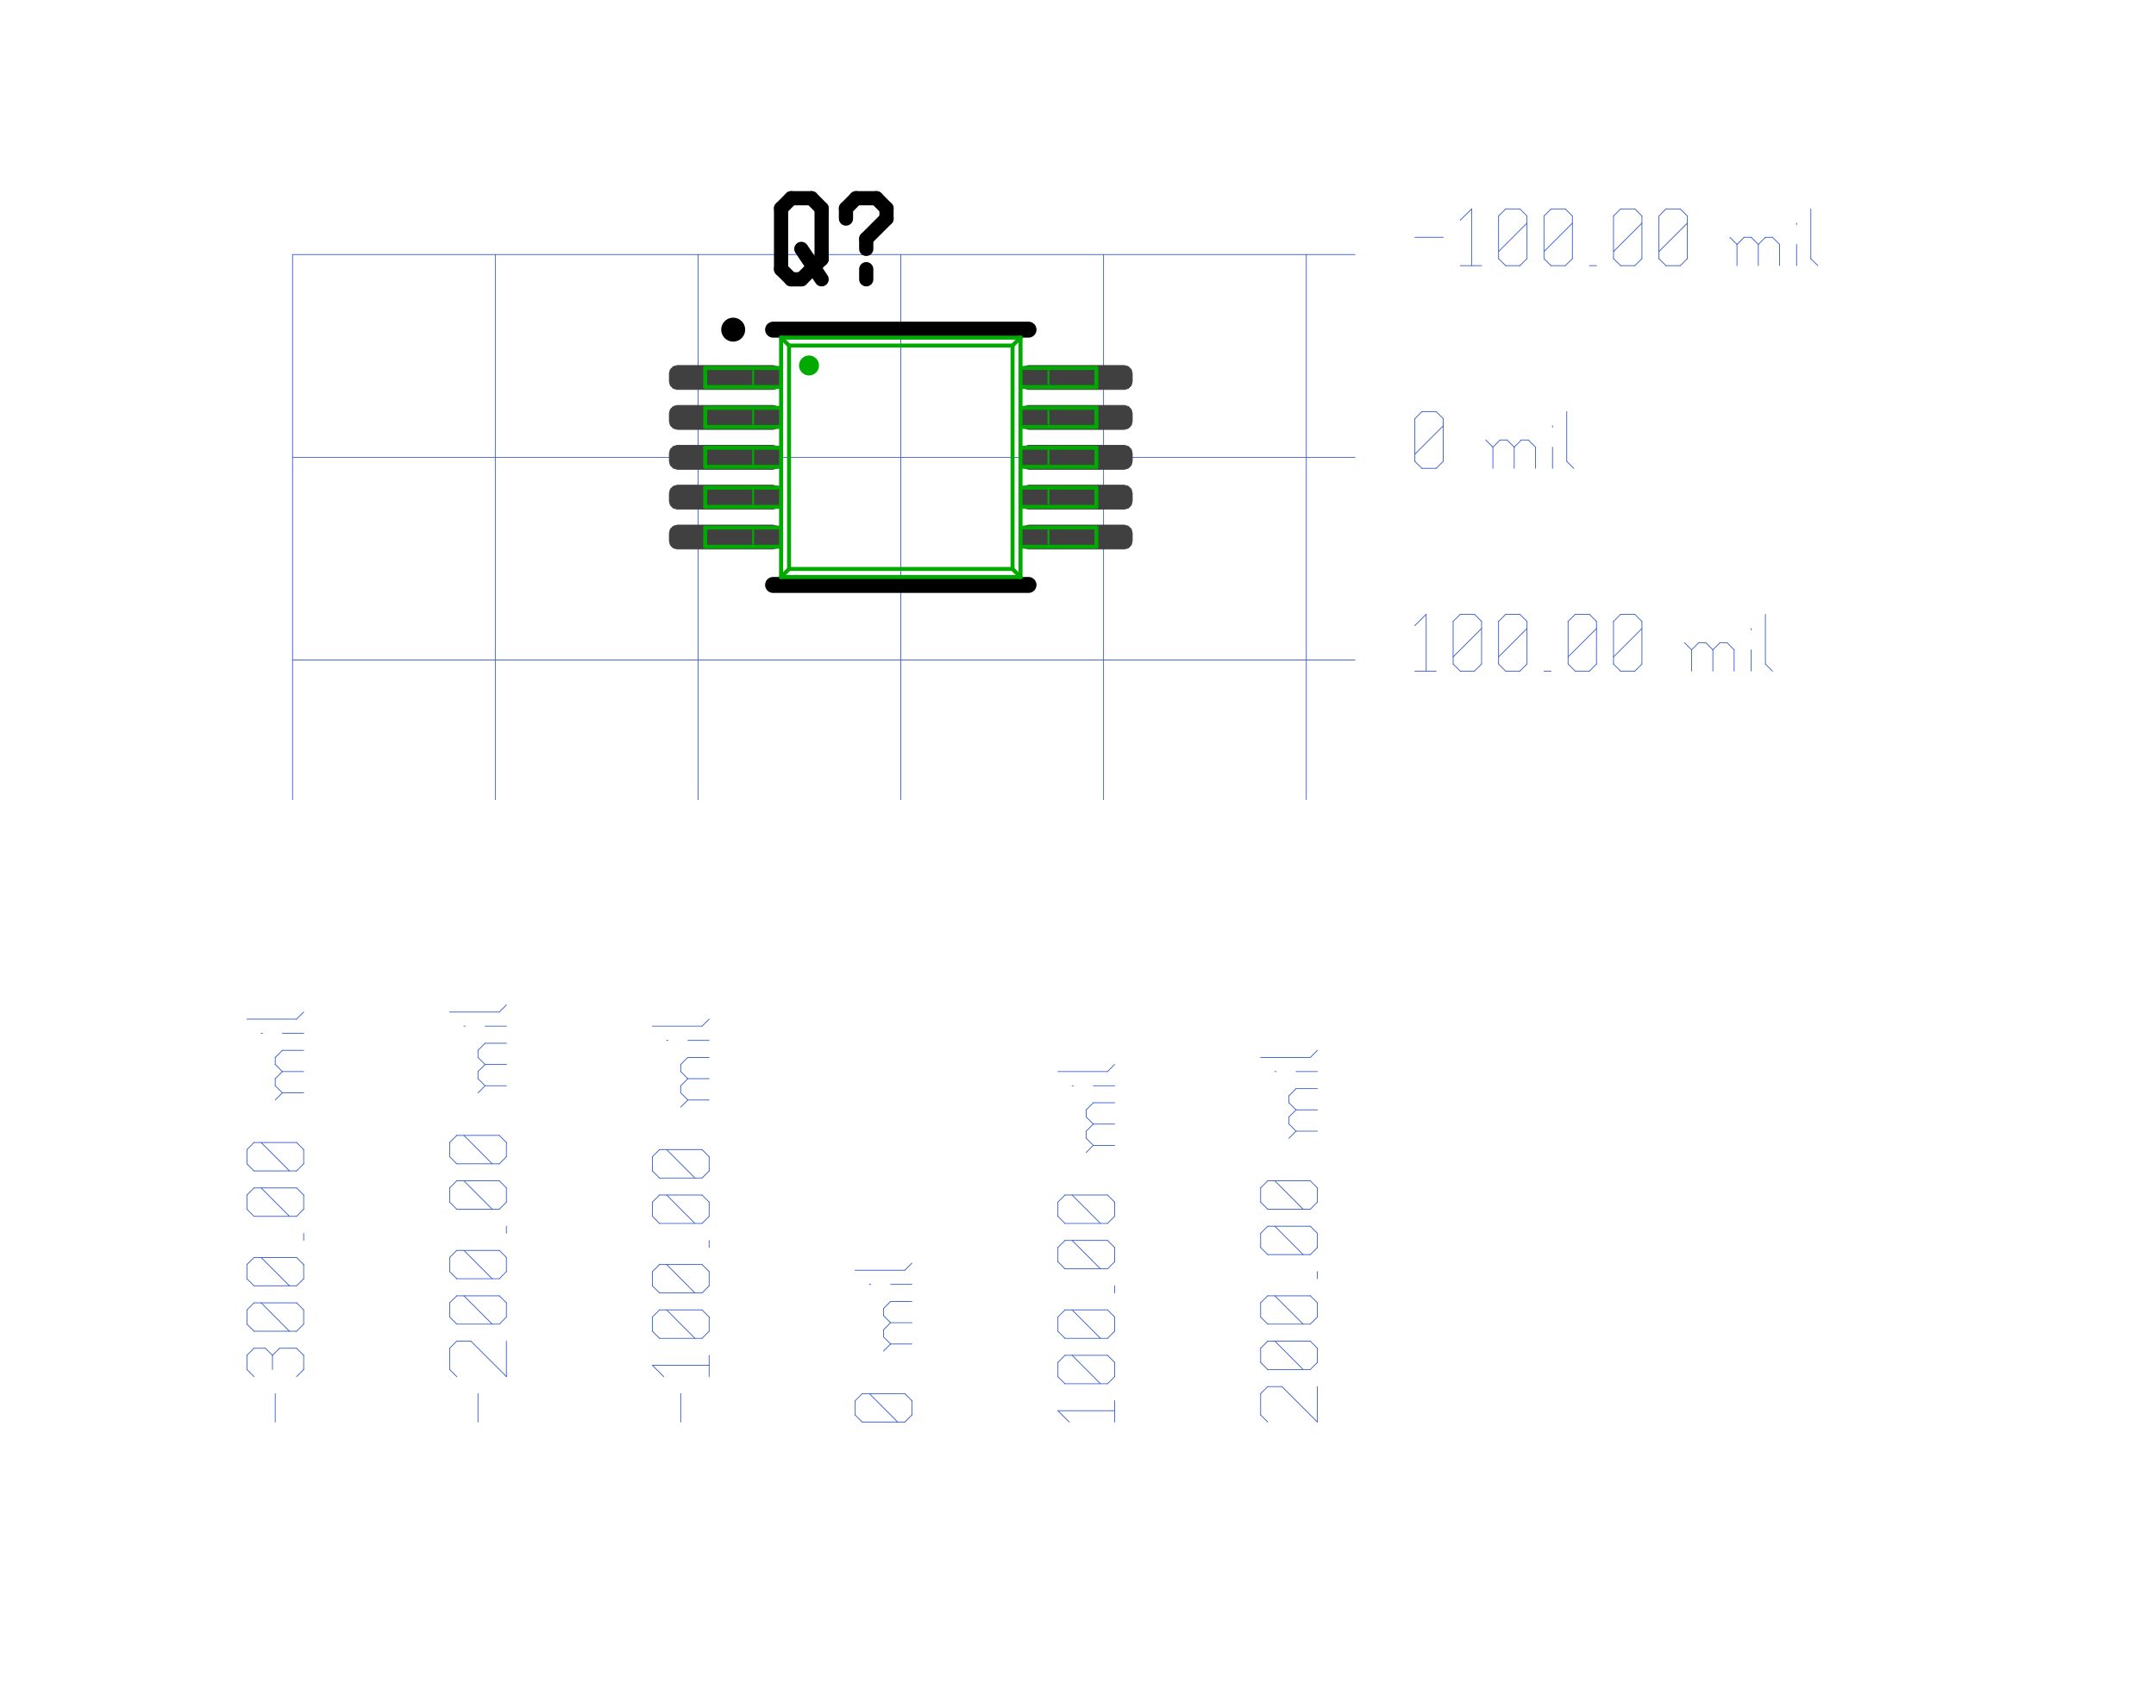 <?xml version="1.0"?>
<svg xmlns="http://www.w3.org/2000/svg" xmlns:xlink="http://www.w3.org/1999/xlink" version="1.0" width="1324.8" height="1049.6" viewBox="-2 -2 25.7 21.4">
<g id="layer_9_bottom">
<!--normal-->
 <line x1="1.01" y1="1.19" x2="14.32" y2="1.19" stroke-width="0.01" stroke="#3a5fcd" stroke-linecap="round"/>
 <line x1="1.01" y1="3.731" x2="14.32" y2="3.731" stroke-width="0.01" stroke="#3a5fcd" stroke-linecap="round"/>
 <line x1="1.01" y1="6.271" x2="14.32" y2="6.271" stroke-width="0.01" stroke="#3a5fcd" stroke-linecap="round"/>
 <line x1="1.01" y1="1.19" x2="1.01" y2="8.021" stroke-width="0.01" stroke="#3a5fcd" stroke-linecap="round"/>
 <line x1="3.55" y1="1.19" x2="3.55" y2="8.021" stroke-width="0.01" stroke="#3a5fcd" stroke-linecap="round"/>
 <line x1="6.09" y1="1.19" x2="6.09" y2="8.021" stroke-width="0.01" stroke="#3a5fcd" stroke-linecap="round"/>
 <line x1="8.63" y1="1.19" x2="8.63" y2="8.021" stroke-width="0.01" stroke="#3a5fcd" stroke-linecap="round"/>
 <line x1="11.17" y1="1.19" x2="11.17" y2="8.021" stroke-width="0.01" stroke="#3a5fcd" stroke-linecap="round"/>
 <line x1="13.71" y1="1.19" x2="13.71" y2="8.021" stroke-width="0.01" stroke="#3a5fcd" stroke-linecap="round"/>
 <line x1="0.793" y1="15.82" x2="0.793" y2="15.464" stroke-width="0.01" stroke="#3a5fcd" stroke-linecap="round"/>
 <line x1="0.527" y1="15.251" x2="0.438" y2="15.162" stroke-width="0.01" stroke="#3a5fcd" stroke-linecap="round"/>
 <line x1="0.438" y1="15.162" x2="0.438" y2="14.984" stroke-width="0.01" stroke="#3a5fcd" stroke-linecap="round"/>
 <line x1="0.438" y1="14.984" x2="0.527" y2="14.895" stroke-width="0.01" stroke="#3a5fcd" stroke-linecap="round"/>
 <line x1="1.149" y1="14.984" x2="1.06" y2="14.895" stroke-width="0.01" stroke="#3a5fcd" stroke-linecap="round"/>
 <line x1="1.149" y1="15.162" x2="1.149" y2="14.984" stroke-width="0.01" stroke="#3a5fcd" stroke-linecap="round"/>
 <line x1="1.06" y1="15.251" x2="1.149" y2="15.162" stroke-width="0.01" stroke="#3a5fcd" stroke-linecap="round"/>
 <line x1="0.758" y1="15.162" x2="0.758" y2="14.984" stroke-width="0.01" stroke="#3a5fcd" stroke-linecap="round"/>
 <line x1="0.527" y1="14.895" x2="0.669" y2="14.895" stroke-width="0.01" stroke="#3a5fcd" stroke-linecap="round"/>
 <line x1="0.847" y1="14.895" x2="1.06" y2="14.895" stroke-width="0.01" stroke="#3a5fcd" stroke-linecap="round"/>
 <line x1="0.847" y1="14.895" x2="0.758" y2="14.984" stroke-width="0.01" stroke="#3a5fcd" stroke-linecap="round"/>
 <line x1="0.669" y1="14.895" x2="0.758" y2="14.984" stroke-width="0.01" stroke="#3a5fcd" stroke-linecap="round"/>
 <line x1="1.06" y1="14.682" x2="1.149" y2="14.593" stroke-width="0.01" stroke="#3a5fcd" stroke-linecap="round"/>
 <line x1="0.527" y1="14.682" x2="1.06" y2="14.682" stroke-width="0.01" stroke="#3a5fcd" stroke-linecap="round"/>
 <line x1="0.527" y1="14.682" x2="0.438" y2="14.593" stroke-width="0.01" stroke="#3a5fcd" stroke-linecap="round"/>
 <line x1="0.438" y1="14.593" x2="0.438" y2="14.415" stroke-width="0.01" stroke="#3a5fcd" stroke-linecap="round"/>
 <line x1="0.438" y1="14.415" x2="0.527" y2="14.326" stroke-width="0.01" stroke="#3a5fcd" stroke-linecap="round"/>
 <line x1="0.527" y1="14.326" x2="1.06" y2="14.326" stroke-width="0.01" stroke="#3a5fcd" stroke-linecap="round"/>
 <line x1="1.149" y1="14.415" x2="1.06" y2="14.326" stroke-width="0.01" stroke="#3a5fcd" stroke-linecap="round"/>
 <line x1="1.149" y1="14.593" x2="1.149" y2="14.415" stroke-width="0.01" stroke="#3a5fcd" stroke-linecap="round"/>
 <line x1="0.971" y1="14.682" x2="0.616" y2="14.326" stroke-width="0.01" stroke="#3a5fcd" stroke-linecap="round"/>
 <line x1="1.06" y1="14.113" x2="1.149" y2="14.024" stroke-width="0.01" stroke="#3a5fcd" stroke-linecap="round"/>
 <line x1="0.527" y1="14.113" x2="1.06" y2="14.113" stroke-width="0.01" stroke="#3a5fcd" stroke-linecap="round"/>
 <line x1="0.527" y1="14.113" x2="0.438" y2="14.024" stroke-width="0.01" stroke="#3a5fcd" stroke-linecap="round"/>
 <line x1="0.438" y1="14.024" x2="0.438" y2="13.846" stroke-width="0.01" stroke="#3a5fcd" stroke-linecap="round"/>
 <line x1="0.438" y1="13.846" x2="0.527" y2="13.758" stroke-width="0.01" stroke="#3a5fcd" stroke-linecap="round"/>
 <line x1="0.527" y1="13.758" x2="1.06" y2="13.758" stroke-width="0.01" stroke="#3a5fcd" stroke-linecap="round"/>
 <line x1="1.149" y1="13.846" x2="1.06" y2="13.758" stroke-width="0.01" stroke="#3a5fcd" stroke-linecap="round"/>
 <line x1="1.149" y1="14.024" x2="1.149" y2="13.846" stroke-width="0.01" stroke="#3a5fcd" stroke-linecap="round"/>
 <line x1="0.971" y1="14.113" x2="0.616" y2="13.758" stroke-width="0.01" stroke="#3a5fcd" stroke-linecap="round"/>
 <line x1="1.149" y1="13.544" x2="1.149" y2="13.455" stroke-width="0.01" stroke="#3a5fcd" stroke-linecap="round"/>
 <line x1="1.06" y1="13.242" x2="1.149" y2="13.153" stroke-width="0.01" stroke="#3a5fcd" stroke-linecap="round"/>
 <line x1="0.527" y1="13.242" x2="1.06" y2="13.242" stroke-width="0.01" stroke="#3a5fcd" stroke-linecap="round"/>
 <line x1="0.527" y1="13.242" x2="0.438" y2="13.153" stroke-width="0.01" stroke="#3a5fcd" stroke-linecap="round"/>
 <line x1="0.438" y1="13.153" x2="0.438" y2="12.975" stroke-width="0.01" stroke="#3a5fcd" stroke-linecap="round"/>
 <line x1="0.438" y1="12.975" x2="0.527" y2="12.886" stroke-width="0.01" stroke="#3a5fcd" stroke-linecap="round"/>
 <line x1="0.527" y1="12.886" x2="1.06" y2="12.886" stroke-width="0.01" stroke="#3a5fcd" stroke-linecap="round"/>
 <line x1="1.149" y1="12.975" x2="1.06" y2="12.886" stroke-width="0.01" stroke="#3a5fcd" stroke-linecap="round"/>
 <line x1="1.149" y1="13.153" x2="1.149" y2="12.975" stroke-width="0.01" stroke="#3a5fcd" stroke-linecap="round"/>
 <line x1="0.971" y1="13.242" x2="0.616" y2="12.886" stroke-width="0.01" stroke="#3a5fcd" stroke-linecap="round"/>
 <line x1="1.06" y1="12.673" x2="1.149" y2="12.584" stroke-width="0.01" stroke="#3a5fcd" stroke-linecap="round"/>
 <line x1="0.527" y1="12.673" x2="1.06" y2="12.673" stroke-width="0.01" stroke="#3a5fcd" stroke-linecap="round"/>
 <line x1="0.527" y1="12.673" x2="0.438" y2="12.584" stroke-width="0.01" stroke="#3a5fcd" stroke-linecap="round"/>
 <line x1="0.438" y1="12.584" x2="0.438" y2="12.406" stroke-width="0.01" stroke="#3a5fcd" stroke-linecap="round"/>
 <line x1="0.438" y1="12.406" x2="0.527" y2="12.317" stroke-width="0.01" stroke="#3a5fcd" stroke-linecap="round"/>
 <line x1="0.527" y1="12.317" x2="1.06" y2="12.317" stroke-width="0.01" stroke="#3a5fcd" stroke-linecap="round"/>
 <line x1="1.149" y1="12.406" x2="1.06" y2="12.317" stroke-width="0.01" stroke="#3a5fcd" stroke-linecap="round"/>
 <line x1="1.149" y1="12.584" x2="1.149" y2="12.406" stroke-width="0.01" stroke="#3a5fcd" stroke-linecap="round"/>
 <line x1="0.971" y1="12.673" x2="0.616" y2="12.317" stroke-width="0.01" stroke="#3a5fcd" stroke-linecap="round"/>
 <line x1="0.882" y1="11.695" x2="1.149" y2="11.695" stroke-width="0.01" stroke="#3a5fcd" stroke-linecap="round"/>
 <line x1="0.882" y1="11.695" x2="0.793" y2="11.606" stroke-width="0.01" stroke="#3a5fcd" stroke-linecap="round"/>
 <line x1="0.793" y1="11.606" x2="0.793" y2="11.517" stroke-width="0.01" stroke="#3a5fcd" stroke-linecap="round"/>
 <line x1="0.793" y1="11.517" x2="0.882" y2="11.428" stroke-width="0.01" stroke="#3a5fcd" stroke-linecap="round"/>
 <line x1="0.882" y1="11.428" x2="1.149" y2="11.428" stroke-width="0.01" stroke="#3a5fcd" stroke-linecap="round"/>
 <line x1="0.882" y1="11.428" x2="0.793" y2="11.339" stroke-width="0.01" stroke="#3a5fcd" stroke-linecap="round"/>
 <line x1="0.793" y1="11.339" x2="0.793" y2="11.251" stroke-width="0.01" stroke="#3a5fcd" stroke-linecap="round"/>
 <line x1="0.793" y1="11.251" x2="0.882" y2="11.162" stroke-width="0.01" stroke="#3a5fcd" stroke-linecap="round"/>
 <line x1="0.882" y1="11.162" x2="1.149" y2="11.162" stroke-width="0.01" stroke="#3a5fcd" stroke-linecap="round"/>
 <line x1="0.793" y1="11.784" x2="0.882" y2="11.695" stroke-width="0.01" stroke="#3a5fcd" stroke-linecap="round"/>
 <line x1="0.616" y1="10.948" x2="0.633" y2="10.948" stroke-width="0.01" stroke="#3a5fcd" stroke-linecap="round"/>
 <line x1="0.882" y1="10.948" x2="1.149" y2="10.948" stroke-width="0.01" stroke="#3a5fcd" stroke-linecap="round"/>
 <line x1="0.438" y1="10.771" x2="1.06" y2="10.771" stroke-width="0.01" stroke="#3a5fcd" stroke-linecap="round"/>
 <line x1="1.06" y1="10.771" x2="1.149" y2="10.682" stroke-width="0.01" stroke="#3a5fcd" stroke-linecap="round"/>
 <line x1="3.333" y1="15.82" x2="3.333" y2="15.464" stroke-width="0.01" stroke="#3a5fcd" stroke-linecap="round"/>
 <line x1="3.067" y1="15.251" x2="2.978" y2="15.162" stroke-width="0.01" stroke="#3a5fcd" stroke-linecap="round"/>
 <line x1="2.978" y1="15.162" x2="2.978" y2="14.895" stroke-width="0.01" stroke="#3a5fcd" stroke-linecap="round"/>
 <line x1="2.978" y1="14.895" x2="3.067" y2="14.806" stroke-width="0.01" stroke="#3a5fcd" stroke-linecap="round"/>
 <line x1="3.067" y1="14.806" x2="3.244" y2="14.806" stroke-width="0.01" stroke="#3a5fcd" stroke-linecap="round"/>
 <line x1="3.689" y1="15.251" x2="3.244" y2="14.806" stroke-width="0.01" stroke="#3a5fcd" stroke-linecap="round"/>
 <line x1="3.689" y1="15.251" x2="3.689" y2="14.806" stroke-width="0.01" stroke="#3a5fcd" stroke-linecap="round"/>
 <line x1="3.6" y1="14.593" x2="3.689" y2="14.504" stroke-width="0.01" stroke="#3a5fcd" stroke-linecap="round"/>
 <line x1="3.067" y1="14.593" x2="3.6" y2="14.593" stroke-width="0.01" stroke="#3a5fcd" stroke-linecap="round"/>
 <line x1="3.067" y1="14.593" x2="2.978" y2="14.504" stroke-width="0.01" stroke="#3a5fcd" stroke-linecap="round"/>
 <line x1="2.978" y1="14.504" x2="2.978" y2="14.326" stroke-width="0.01" stroke="#3a5fcd" stroke-linecap="round"/>
 <line x1="2.978" y1="14.326" x2="3.067" y2="14.238" stroke-width="0.01" stroke="#3a5fcd" stroke-linecap="round"/>
 <line x1="3.067" y1="14.238" x2="3.6" y2="14.238" stroke-width="0.01" stroke="#3a5fcd" stroke-linecap="round"/>
 <line x1="3.689" y1="14.326" x2="3.6" y2="14.238" stroke-width="0.01" stroke="#3a5fcd" stroke-linecap="round"/>
 <line x1="3.689" y1="14.504" x2="3.689" y2="14.326" stroke-width="0.01" stroke="#3a5fcd" stroke-linecap="round"/>
 <line x1="3.511" y1="14.593" x2="3.156" y2="14.238" stroke-width="0.01" stroke="#3a5fcd" stroke-linecap="round"/>
 <line x1="3.6" y1="14.024" x2="3.689" y2="13.935" stroke-width="0.01" stroke="#3a5fcd" stroke-linecap="round"/>
 <line x1="3.067" y1="14.024" x2="3.6" y2="14.024" stroke-width="0.01" stroke="#3a5fcd" stroke-linecap="round"/>
 <line x1="3.067" y1="14.024" x2="2.978" y2="13.935" stroke-width="0.01" stroke="#3a5fcd" stroke-linecap="round"/>
 <line x1="2.978" y1="13.935" x2="2.978" y2="13.758" stroke-width="0.01" stroke="#3a5fcd" stroke-linecap="round"/>
 <line x1="2.978" y1="13.758" x2="3.067" y2="13.669" stroke-width="0.01" stroke="#3a5fcd" stroke-linecap="round"/>
 <line x1="3.067" y1="13.669" x2="3.6" y2="13.669" stroke-width="0.01" stroke="#3a5fcd" stroke-linecap="round"/>
 <line x1="3.689" y1="13.758" x2="3.6" y2="13.669" stroke-width="0.01" stroke="#3a5fcd" stroke-linecap="round"/>
 <line x1="3.689" y1="13.935" x2="3.689" y2="13.758" stroke-width="0.01" stroke="#3a5fcd" stroke-linecap="round"/>
 <line x1="3.511" y1="14.024" x2="3.156" y2="13.669" stroke-width="0.01" stroke="#3a5fcd" stroke-linecap="round"/>
 <line x1="3.689" y1="13.455" x2="3.689" y2="13.366" stroke-width="0.01" stroke="#3a5fcd" stroke-linecap="round"/>
 <line x1="3.6" y1="13.153" x2="3.689" y2="13.064" stroke-width="0.01" stroke="#3a5fcd" stroke-linecap="round"/>
 <line x1="3.067" y1="13.153" x2="3.6" y2="13.153" stroke-width="0.01" stroke="#3a5fcd" stroke-linecap="round"/>
 <line x1="3.067" y1="13.153" x2="2.978" y2="13.064" stroke-width="0.01" stroke="#3a5fcd" stroke-linecap="round"/>
 <line x1="2.978" y1="13.064" x2="2.978" y2="12.886" stroke-width="0.01" stroke="#3a5fcd" stroke-linecap="round"/>
 <line x1="2.978" y1="12.886" x2="3.067" y2="12.797" stroke-width="0.01" stroke="#3a5fcd" stroke-linecap="round"/>
 <line x1="3.067" y1="12.797" x2="3.6" y2="12.797" stroke-width="0.01" stroke="#3a5fcd" stroke-linecap="round"/>
 <line x1="3.689" y1="12.886" x2="3.6" y2="12.797" stroke-width="0.01" stroke="#3a5fcd" stroke-linecap="round"/>
 <line x1="3.689" y1="13.064" x2="3.689" y2="12.886" stroke-width="0.01" stroke="#3a5fcd" stroke-linecap="round"/>
 <line x1="3.511" y1="13.153" x2="3.156" y2="12.797" stroke-width="0.01" stroke="#3a5fcd" stroke-linecap="round"/>
 <line x1="3.6" y1="12.584" x2="3.689" y2="12.495" stroke-width="0.01" stroke="#3a5fcd" stroke-linecap="round"/>
 <line x1="3.067" y1="12.584" x2="3.6" y2="12.584" stroke-width="0.01" stroke="#3a5fcd" stroke-linecap="round"/>
 <line x1="3.067" y1="12.584" x2="2.978" y2="12.495" stroke-width="0.01" stroke="#3a5fcd" stroke-linecap="round"/>
 <line x1="2.978" y1="12.495" x2="2.978" y2="12.317" stroke-width="0.01" stroke="#3a5fcd" stroke-linecap="round"/>
 <line x1="2.978" y1="12.317" x2="3.067" y2="12.228" stroke-width="0.01" stroke="#3a5fcd" stroke-linecap="round"/>
 <line x1="3.067" y1="12.228" x2="3.6" y2="12.228" stroke-width="0.01" stroke="#3a5fcd" stroke-linecap="round"/>
 <line x1="3.689" y1="12.317" x2="3.6" y2="12.228" stroke-width="0.01" stroke="#3a5fcd" stroke-linecap="round"/>
 <line x1="3.689" y1="12.495" x2="3.689" y2="12.317" stroke-width="0.01" stroke="#3a5fcd" stroke-linecap="round"/>
 <line x1="3.511" y1="12.584" x2="3.156" y2="12.228" stroke-width="0.01" stroke="#3a5fcd" stroke-linecap="round"/>
 <line x1="3.422" y1="11.606" x2="3.689" y2="11.606" stroke-width="0.01" stroke="#3a5fcd" stroke-linecap="round"/>
 <line x1="3.422" y1="11.606" x2="3.333" y2="11.517" stroke-width="0.01" stroke="#3a5fcd" stroke-linecap="round"/>
 <line x1="3.333" y1="11.517" x2="3.333" y2="11.428" stroke-width="0.01" stroke="#3a5fcd" stroke-linecap="round"/>
 <line x1="3.333" y1="11.428" x2="3.422" y2="11.339" stroke-width="0.01" stroke="#3a5fcd" stroke-linecap="round"/>
 <line x1="3.422" y1="11.339" x2="3.689" y2="11.339" stroke-width="0.01" stroke="#3a5fcd" stroke-linecap="round"/>
 <line x1="3.422" y1="11.339" x2="3.333" y2="11.251" stroke-width="0.01" stroke="#3a5fcd" stroke-linecap="round"/>
 <line x1="3.333" y1="11.251" x2="3.333" y2="11.162" stroke-width="0.01" stroke="#3a5fcd" stroke-linecap="round"/>
 <line x1="3.333" y1="11.162" x2="3.422" y2="11.073" stroke-width="0.01" stroke="#3a5fcd" stroke-linecap="round"/>
 <line x1="3.422" y1="11.073" x2="3.689" y2="11.073" stroke-width="0.01" stroke="#3a5fcd" stroke-linecap="round"/>
 <line x1="3.333" y1="11.695" x2="3.422" y2="11.606" stroke-width="0.01" stroke="#3a5fcd" stroke-linecap="round"/>
 <line x1="3.156" y1="10.859" x2="3.173" y2="10.859" stroke-width="0.01" stroke="#3a5fcd" stroke-linecap="round"/>
 <line x1="3.422" y1="10.859" x2="3.689" y2="10.859" stroke-width="0.01" stroke="#3a5fcd" stroke-linecap="round"/>
 <line x1="2.978" y1="10.682" x2="3.6" y2="10.682" stroke-width="0.01" stroke="#3a5fcd" stroke-linecap="round"/>
 <line x1="3.6" y1="10.682" x2="3.689" y2="10.593" stroke-width="0.01" stroke="#3a5fcd" stroke-linecap="round"/>
 <line x1="5.873" y1="15.82" x2="5.873" y2="15.464" stroke-width="0.01" stroke="#3a5fcd" stroke-linecap="round"/>
 <line x1="5.66" y1="15.251" x2="5.518" y2="15.109" stroke-width="0.01" stroke="#3a5fcd" stroke-linecap="round"/>
 <line x1="5.518" y1="15.109" x2="6.229" y2="15.109" stroke-width="0.01" stroke="#3a5fcd" stroke-linecap="round"/>
 <line x1="6.229" y1="15.251" x2="6.229" y2="14.984" stroke-width="0.01" stroke="#3a5fcd" stroke-linecap="round"/>
 <line x1="6.14" y1="14.771" x2="6.229" y2="14.682" stroke-width="0.01" stroke="#3a5fcd" stroke-linecap="round"/>
 <line x1="5.607" y1="14.771" x2="6.14" y2="14.771" stroke-width="0.01" stroke="#3a5fcd" stroke-linecap="round"/>
 <line x1="5.607" y1="14.771" x2="5.518" y2="14.682" stroke-width="0.01" stroke="#3a5fcd" stroke-linecap="round"/>
 <line x1="5.518" y1="14.682" x2="5.518" y2="14.504" stroke-width="0.01" stroke="#3a5fcd" stroke-linecap="round"/>
 <line x1="5.518" y1="14.504" x2="5.607" y2="14.415" stroke-width="0.01" stroke="#3a5fcd" stroke-linecap="round"/>
 <line x1="5.607" y1="14.415" x2="6.14" y2="14.415" stroke-width="0.01" stroke="#3a5fcd" stroke-linecap="round"/>
 <line x1="6.229" y1="14.504" x2="6.14" y2="14.415" stroke-width="0.01" stroke="#3a5fcd" stroke-linecap="round"/>
 <line x1="6.229" y1="14.682" x2="6.229" y2="14.504" stroke-width="0.01" stroke="#3a5fcd" stroke-linecap="round"/>
 <line x1="6.051" y1="14.771" x2="5.696" y2="14.415" stroke-width="0.01" stroke="#3a5fcd" stroke-linecap="round"/>
 <line x1="6.14" y1="14.202" x2="6.229" y2="14.113" stroke-width="0.01" stroke="#3a5fcd" stroke-linecap="round"/>
 <line x1="5.607" y1="14.202" x2="6.14" y2="14.202" stroke-width="0.01" stroke="#3a5fcd" stroke-linecap="round"/>
 <line x1="5.607" y1="14.202" x2="5.518" y2="14.113" stroke-width="0.01" stroke="#3a5fcd" stroke-linecap="round"/>
 <line x1="5.518" y1="14.113" x2="5.518" y2="13.935" stroke-width="0.01" stroke="#3a5fcd" stroke-linecap="round"/>
 <line x1="5.518" y1="13.935" x2="5.607" y2="13.846" stroke-width="0.01" stroke="#3a5fcd" stroke-linecap="round"/>
 <line x1="5.607" y1="13.846" x2="6.14" y2="13.846" stroke-width="0.01" stroke="#3a5fcd" stroke-linecap="round"/>
 <line x1="6.229" y1="13.935" x2="6.14" y2="13.846" stroke-width="0.01" stroke="#3a5fcd" stroke-linecap="round"/>
 <line x1="6.229" y1="14.113" x2="6.229" y2="13.935" stroke-width="0.01" stroke="#3a5fcd" stroke-linecap="round"/>
 <line x1="6.051" y1="14.202" x2="5.696" y2="13.846" stroke-width="0.01" stroke="#3a5fcd" stroke-linecap="round"/>
 <line x1="6.229" y1="13.633" x2="6.229" y2="13.544" stroke-width="0.01" stroke="#3a5fcd" stroke-linecap="round"/>
 <line x1="6.14" y1="13.331" x2="6.229" y2="13.242" stroke-width="0.01" stroke="#3a5fcd" stroke-linecap="round"/>
 <line x1="5.607" y1="13.331" x2="6.14" y2="13.331" stroke-width="0.01" stroke="#3a5fcd" stroke-linecap="round"/>
 <line x1="5.607" y1="13.331" x2="5.518" y2="13.242" stroke-width="0.01" stroke="#3a5fcd" stroke-linecap="round"/>
 <line x1="5.518" y1="13.242" x2="5.518" y2="13.064" stroke-width="0.01" stroke="#3a5fcd" stroke-linecap="round"/>
 <line x1="5.518" y1="13.064" x2="5.607" y2="12.975" stroke-width="0.01" stroke="#3a5fcd" stroke-linecap="round"/>
 <line x1="5.607" y1="12.975" x2="6.14" y2="12.975" stroke-width="0.01" stroke="#3a5fcd" stroke-linecap="round"/>
 <line x1="6.229" y1="13.064" x2="6.14" y2="12.975" stroke-width="0.01" stroke="#3a5fcd" stroke-linecap="round"/>
 <line x1="6.229" y1="13.242" x2="6.229" y2="13.064" stroke-width="0.01" stroke="#3a5fcd" stroke-linecap="round"/>
 <line x1="6.051" y1="13.331" x2="5.696" y2="12.975" stroke-width="0.01" stroke="#3a5fcd" stroke-linecap="round"/>
 <line x1="6.14" y1="12.762" x2="6.229" y2="12.673" stroke-width="0.01" stroke="#3a5fcd" stroke-linecap="round"/>
 <line x1="5.607" y1="12.762" x2="6.14" y2="12.762" stroke-width="0.01" stroke="#3a5fcd" stroke-linecap="round"/>
 <line x1="5.607" y1="12.762" x2="5.518" y2="12.673" stroke-width="0.01" stroke="#3a5fcd" stroke-linecap="round"/>
 <line x1="5.518" y1="12.673" x2="5.518" y2="12.495" stroke-width="0.01" stroke="#3a5fcd" stroke-linecap="round"/>
 <line x1="5.518" y1="12.495" x2="5.607" y2="12.406" stroke-width="0.01" stroke="#3a5fcd" stroke-linecap="round"/>
 <line x1="5.607" y1="12.406" x2="6.14" y2="12.406" stroke-width="0.01" stroke="#3a5fcd" stroke-linecap="round"/>
 <line x1="6.229" y1="12.495" x2="6.14" y2="12.406" stroke-width="0.01" stroke="#3a5fcd" stroke-linecap="round"/>
 <line x1="6.229" y1="12.673" x2="6.229" y2="12.495" stroke-width="0.01" stroke="#3a5fcd" stroke-linecap="round"/>
 <line x1="6.051" y1="12.762" x2="5.696" y2="12.406" stroke-width="0.01" stroke="#3a5fcd" stroke-linecap="round"/>
 <line x1="5.962" y1="11.784" x2="6.229" y2="11.784" stroke-width="0.01" stroke="#3a5fcd" stroke-linecap="round"/>
 <line x1="5.962" y1="11.784" x2="5.873" y2="11.695" stroke-width="0.01" stroke="#3a5fcd" stroke-linecap="round"/>
 <line x1="5.873" y1="11.695" x2="5.873" y2="11.606" stroke-width="0.01" stroke="#3a5fcd" stroke-linecap="round"/>
 <line x1="5.873" y1="11.606" x2="5.962" y2="11.517" stroke-width="0.01" stroke="#3a5fcd" stroke-linecap="round"/>
 <line x1="5.962" y1="11.517" x2="6.229" y2="11.517" stroke-width="0.01" stroke="#3a5fcd" stroke-linecap="round"/>
 <line x1="5.962" y1="11.517" x2="5.873" y2="11.428" stroke-width="0.01" stroke="#3a5fcd" stroke-linecap="round"/>
 <line x1="5.873" y1="11.428" x2="5.873" y2="11.339" stroke-width="0.01" stroke="#3a5fcd" stroke-linecap="round"/>
 <line x1="5.873" y1="11.339" x2="5.962" y2="11.251" stroke-width="0.01" stroke="#3a5fcd" stroke-linecap="round"/>
 <line x1="5.962" y1="11.251" x2="6.229" y2="11.251" stroke-width="0.01" stroke="#3a5fcd" stroke-linecap="round"/>
 <line x1="5.873" y1="11.873" x2="5.962" y2="11.784" stroke-width="0.01" stroke="#3a5fcd" stroke-linecap="round"/>
 <line x1="5.696" y1="11.037" x2="5.713" y2="11.037" stroke-width="0.01" stroke="#3a5fcd" stroke-linecap="round"/>
 <line x1="5.962" y1="11.037" x2="6.229" y2="11.037" stroke-width="0.01" stroke="#3a5fcd" stroke-linecap="round"/>
 <line x1="5.518" y1="10.859" x2="6.14" y2="10.859" stroke-width="0.01" stroke="#3a5fcd" stroke-linecap="round"/>
 <line x1="6.14" y1="10.859" x2="6.229" y2="10.771" stroke-width="0.01" stroke="#3a5fcd" stroke-linecap="round"/>
 <line x1="8.68" y1="15.82" x2="8.769" y2="15.731" stroke-width="0.01" stroke="#3a5fcd" stroke-linecap="round"/>
 <line x1="8.147" y1="15.82" x2="8.68" y2="15.82" stroke-width="0.01" stroke="#3a5fcd" stroke-linecap="round"/>
 <line x1="8.147" y1="15.82" x2="8.058" y2="15.731" stroke-width="0.01" stroke="#3a5fcd" stroke-linecap="round"/>
 <line x1="8.058" y1="15.731" x2="8.058" y2="15.553" stroke-width="0.01" stroke="#3a5fcd" stroke-linecap="round"/>
 <line x1="8.058" y1="15.553" x2="8.147" y2="15.464" stroke-width="0.01" stroke="#3a5fcd" stroke-linecap="round"/>
 <line x1="8.147" y1="15.464" x2="8.68" y2="15.464" stroke-width="0.01" stroke="#3a5fcd" stroke-linecap="round"/>
 <line x1="8.769" y1="15.553" x2="8.68" y2="15.464" stroke-width="0.01" stroke="#3a5fcd" stroke-linecap="round"/>
 <line x1="8.769" y1="15.731" x2="8.769" y2="15.553" stroke-width="0.01" stroke="#3a5fcd" stroke-linecap="round"/>
 <line x1="8.591" y1="15.82" x2="8.236" y2="15.464" stroke-width="0.01" stroke="#3a5fcd" stroke-linecap="round"/>
 <line x1="8.502" y1="14.842" x2="8.769" y2="14.842" stroke-width="0.01" stroke="#3a5fcd" stroke-linecap="round"/>
 <line x1="8.502" y1="14.842" x2="8.413" y2="14.753" stroke-width="0.01" stroke="#3a5fcd" stroke-linecap="round"/>
 <line x1="8.413" y1="14.753" x2="8.413" y2="14.664" stroke-width="0.01" stroke="#3a5fcd" stroke-linecap="round"/>
 <line x1="8.413" y1="14.664" x2="8.502" y2="14.575" stroke-width="0.01" stroke="#3a5fcd" stroke-linecap="round"/>
 <line x1="8.502" y1="14.575" x2="8.769" y2="14.575" stroke-width="0.01" stroke="#3a5fcd" stroke-linecap="round"/>
 <line x1="8.502" y1="14.575" x2="8.413" y2="14.486" stroke-width="0.01" stroke="#3a5fcd" stroke-linecap="round"/>
 <line x1="8.413" y1="14.486" x2="8.413" y2="14.398" stroke-width="0.01" stroke="#3a5fcd" stroke-linecap="round"/>
 <line x1="8.413" y1="14.398" x2="8.502" y2="14.309" stroke-width="0.01" stroke="#3a5fcd" stroke-linecap="round"/>
 <line x1="8.502" y1="14.309" x2="8.769" y2="14.309" stroke-width="0.01" stroke="#3a5fcd" stroke-linecap="round"/>
 <line x1="8.413" y1="14.931" x2="8.502" y2="14.842" stroke-width="0.01" stroke="#3a5fcd" stroke-linecap="round"/>
 <line x1="8.236" y1="14.095" x2="8.253" y2="14.095" stroke-width="0.01" stroke="#3a5fcd" stroke-linecap="round"/>
 <line x1="8.502" y1="14.095" x2="8.769" y2="14.095" stroke-width="0.01" stroke="#3a5fcd" stroke-linecap="round"/>
 <line x1="8.058" y1="13.918" x2="8.68" y2="13.918" stroke-width="0.01" stroke="#3a5fcd" stroke-linecap="round"/>
 <line x1="8.68" y1="13.918" x2="8.769" y2="13.829" stroke-width="0.01" stroke="#3a5fcd" stroke-linecap="round"/>
 <line x1="10.74" y1="15.82" x2="10.598" y2="15.678" stroke-width="0.01" stroke="#3a5fcd" stroke-linecap="round"/>
 <line x1="10.598" y1="15.678" x2="11.309" y2="15.678" stroke-width="0.01" stroke="#3a5fcd" stroke-linecap="round"/>
 <line x1="11.309" y1="15.82" x2="11.309" y2="15.553" stroke-width="0.01" stroke="#3a5fcd" stroke-linecap="round"/>
 <line x1="11.22" y1="15.34" x2="11.309" y2="15.251" stroke-width="0.01" stroke="#3a5fcd" stroke-linecap="round"/>
 <line x1="10.687" y1="15.34" x2="11.22" y2="15.34" stroke-width="0.01" stroke="#3a5fcd" stroke-linecap="round"/>
 <line x1="10.687" y1="15.34" x2="10.598" y2="15.251" stroke-width="0.01" stroke="#3a5fcd" stroke-linecap="round"/>
 <line x1="10.598" y1="15.251" x2="10.598" y2="15.073" stroke-width="0.01" stroke="#3a5fcd" stroke-linecap="round"/>
 <line x1="10.598" y1="15.073" x2="10.687" y2="14.984" stroke-width="0.01" stroke="#3a5fcd" stroke-linecap="round"/>
 <line x1="10.687" y1="14.984" x2="11.22" y2="14.984" stroke-width="0.01" stroke="#3a5fcd" stroke-linecap="round"/>
 <line x1="11.309" y1="15.073" x2="11.22" y2="14.984" stroke-width="0.01" stroke="#3a5fcd" stroke-linecap="round"/>
 <line x1="11.309" y1="15.251" x2="11.309" y2="15.073" stroke-width="0.01" stroke="#3a5fcd" stroke-linecap="round"/>
 <line x1="11.131" y1="15.34" x2="10.776" y2="14.984" stroke-width="0.01" stroke="#3a5fcd" stroke-linecap="round"/>
 <line x1="11.22" y1="14.771" x2="11.309" y2="14.682" stroke-width="0.01" stroke="#3a5fcd" stroke-linecap="round"/>
 <line x1="10.687" y1="14.771" x2="11.22" y2="14.771" stroke-width="0.01" stroke="#3a5fcd" stroke-linecap="round"/>
 <line x1="10.687" y1="14.771" x2="10.598" y2="14.682" stroke-width="0.01" stroke="#3a5fcd" stroke-linecap="round"/>
 <line x1="10.598" y1="14.682" x2="10.598" y2="14.504" stroke-width="0.01" stroke="#3a5fcd" stroke-linecap="round"/>
 <line x1="10.598" y1="14.504" x2="10.687" y2="14.415" stroke-width="0.01" stroke="#3a5fcd" stroke-linecap="round"/>
 <line x1="10.687" y1="14.415" x2="11.22" y2="14.415" stroke-width="0.01" stroke="#3a5fcd" stroke-linecap="round"/>
 <line x1="11.309" y1="14.504" x2="11.22" y2="14.415" stroke-width="0.01" stroke="#3a5fcd" stroke-linecap="round"/>
 <line x1="11.309" y1="14.682" x2="11.309" y2="14.504" stroke-width="0.01" stroke="#3a5fcd" stroke-linecap="round"/>
 <line x1="11.131" y1="14.771" x2="10.776" y2="14.415" stroke-width="0.01" stroke="#3a5fcd" stroke-linecap="round"/>
 <line x1="11.309" y1="14.202" x2="11.309" y2="14.113" stroke-width="0.01" stroke="#3a5fcd" stroke-linecap="round"/>
 <line x1="11.22" y1="13.9" x2="11.309" y2="13.811" stroke-width="0.01" stroke="#3a5fcd" stroke-linecap="round"/>
 <line x1="10.687" y1="13.9" x2="11.22" y2="13.9" stroke-width="0.01" stroke="#3a5fcd" stroke-linecap="round"/>
 <line x1="10.687" y1="13.9" x2="10.598" y2="13.811" stroke-width="0.01" stroke="#3a5fcd" stroke-linecap="round"/>
 <line x1="10.598" y1="13.811" x2="10.598" y2="13.633" stroke-width="0.01" stroke="#3a5fcd" stroke-linecap="round"/>
 <line x1="10.598" y1="13.633" x2="10.687" y2="13.544" stroke-width="0.01" stroke="#3a5fcd" stroke-linecap="round"/>
 <line x1="10.687" y1="13.544" x2="11.22" y2="13.544" stroke-width="0.01" stroke="#3a5fcd" stroke-linecap="round"/>
 <line x1="11.309" y1="13.633" x2="11.22" y2="13.544" stroke-width="0.01" stroke="#3a5fcd" stroke-linecap="round"/>
 <line x1="11.309" y1="13.811" x2="11.309" y2="13.633" stroke-width="0.01" stroke="#3a5fcd" stroke-linecap="round"/>
 <line x1="11.131" y1="13.9" x2="10.776" y2="13.544" stroke-width="0.01" stroke="#3a5fcd" stroke-linecap="round"/>
 <line x1="11.22" y1="13.331" x2="11.309" y2="13.242" stroke-width="0.01" stroke="#3a5fcd" stroke-linecap="round"/>
 <line x1="10.687" y1="13.331" x2="11.22" y2="13.331" stroke-width="0.01" stroke="#3a5fcd" stroke-linecap="round"/>
 <line x1="10.687" y1="13.331" x2="10.598" y2="13.242" stroke-width="0.01" stroke="#3a5fcd" stroke-linecap="round"/>
 <line x1="10.598" y1="13.242" x2="10.598" y2="13.064" stroke-width="0.01" stroke="#3a5fcd" stroke-linecap="round"/>
 <line x1="10.598" y1="13.064" x2="10.687" y2="12.975" stroke-width="0.01" stroke="#3a5fcd" stroke-linecap="round"/>
 <line x1="10.687" y1="12.975" x2="11.22" y2="12.975" stroke-width="0.01" stroke="#3a5fcd" stroke-linecap="round"/>
 <line x1="11.309" y1="13.064" x2="11.22" y2="12.975" stroke-width="0.01" stroke="#3a5fcd" stroke-linecap="round"/>
 <line x1="11.309" y1="13.242" x2="11.309" y2="13.064" stroke-width="0.01" stroke="#3a5fcd" stroke-linecap="round"/>
 <line x1="11.131" y1="13.331" x2="10.776" y2="12.975" stroke-width="0.01" stroke="#3a5fcd" stroke-linecap="round"/>
 <line x1="11.042" y1="12.353" x2="11.309" y2="12.353" stroke-width="0.01" stroke="#3a5fcd" stroke-linecap="round"/>
 <line x1="11.042" y1="12.353" x2="10.953" y2="12.264" stroke-width="0.01" stroke="#3a5fcd" stroke-linecap="round"/>
 <line x1="10.953" y1="12.264" x2="10.953" y2="12.175" stroke-width="0.01" stroke="#3a5fcd" stroke-linecap="round"/>
 <line x1="10.953" y1="12.175" x2="11.042" y2="12.086" stroke-width="0.01" stroke="#3a5fcd" stroke-linecap="round"/>
 <line x1="11.042" y1="12.086" x2="11.309" y2="12.086" stroke-width="0.01" stroke="#3a5fcd" stroke-linecap="round"/>
 <line x1="11.042" y1="12.086" x2="10.953" y2="11.997" stroke-width="0.01" stroke="#3a5fcd" stroke-linecap="round"/>
 <line x1="10.953" y1="11.997" x2="10.953" y2="11.908" stroke-width="0.01" stroke="#3a5fcd" stroke-linecap="round"/>
 <line x1="10.953" y1="11.908" x2="11.042" y2="11.819" stroke-width="0.01" stroke="#3a5fcd" stroke-linecap="round"/>
 <line x1="11.042" y1="11.819" x2="11.309" y2="11.819" stroke-width="0.01" stroke="#3a5fcd" stroke-linecap="round"/>
 <line x1="10.953" y1="12.442" x2="11.042" y2="12.353" stroke-width="0.01" stroke="#3a5fcd" stroke-linecap="round"/>
 <line x1="10.776" y1="11.606" x2="10.793" y2="11.606" stroke-width="0.01" stroke="#3a5fcd" stroke-linecap="round"/>
 <line x1="11.042" y1="11.606" x2="11.309" y2="11.606" stroke-width="0.01" stroke="#3a5fcd" stroke-linecap="round"/>
 <line x1="10.598" y1="11.428" x2="11.22" y2="11.428" stroke-width="0.01" stroke="#3a5fcd" stroke-linecap="round"/>
 <line x1="11.22" y1="11.428" x2="11.309" y2="11.339" stroke-width="0.01" stroke="#3a5fcd" stroke-linecap="round"/>
 <line x1="15.07" y1="0.974" x2="15.426" y2="0.974" stroke-width="0.01" stroke="#3a5fcd" stroke-linecap="round"/>
 <line x1="15.639" y1="0.76" x2="15.781" y2="0.618" stroke-width="0.01" stroke="#3a5fcd" stroke-linecap="round"/>
 <line x1="15.781" y1="0.618" x2="15.781" y2="1.329" stroke-width="0.01" stroke="#3a5fcd" stroke-linecap="round"/>
 <line x1="15.639" y1="1.329" x2="15.906" y2="1.329" stroke-width="0.01" stroke="#3a5fcd" stroke-linecap="round"/>
 <line x1="16.119" y1="1.241" x2="16.208" y2="1.329" stroke-width="0.01" stroke="#3a5fcd" stroke-linecap="round"/>
 <line x1="16.119" y1="0.707" x2="16.119" y2="1.241" stroke-width="0.01" stroke="#3a5fcd" stroke-linecap="round"/>
 <line x1="16.119" y1="0.707" x2="16.208" y2="0.618" stroke-width="0.01" stroke="#3a5fcd" stroke-linecap="round"/>
 <line x1="16.208" y1="0.618" x2="16.386" y2="0.618" stroke-width="0.01" stroke="#3a5fcd" stroke-linecap="round"/>
 <line x1="16.386" y1="0.618" x2="16.475" y2="0.707" stroke-width="0.01" stroke="#3a5fcd" stroke-linecap="round"/>
 <line x1="16.475" y1="0.707" x2="16.475" y2="1.241" stroke-width="0.01" stroke="#3a5fcd" stroke-linecap="round"/>
 <line x1="16.386" y1="1.329" x2="16.475" y2="1.241" stroke-width="0.01" stroke="#3a5fcd" stroke-linecap="round"/>
 <line x1="16.208" y1="1.329" x2="16.386" y2="1.329" stroke-width="0.01" stroke="#3a5fcd" stroke-linecap="round"/>
 <line x1="16.119" y1="1.152" x2="16.475" y2="0.796" stroke-width="0.01" stroke="#3a5fcd" stroke-linecap="round"/>
 <line x1="16.688" y1="1.241" x2="16.777" y2="1.329" stroke-width="0.01" stroke="#3a5fcd" stroke-linecap="round"/>
 <line x1="16.688" y1="0.707" x2="16.688" y2="1.241" stroke-width="0.01" stroke="#3a5fcd" stroke-linecap="round"/>
 <line x1="16.688" y1="0.707" x2="16.777" y2="0.618" stroke-width="0.01" stroke="#3a5fcd" stroke-linecap="round"/>
 <line x1="16.777" y1="0.618" x2="16.955" y2="0.618" stroke-width="0.01" stroke="#3a5fcd" stroke-linecap="round"/>
 <line x1="16.955" y1="0.618" x2="17.044" y2="0.707" stroke-width="0.01" stroke="#3a5fcd" stroke-linecap="round"/>
 <line x1="17.044" y1="0.707" x2="17.044" y2="1.241" stroke-width="0.01" stroke="#3a5fcd" stroke-linecap="round"/>
 <line x1="16.955" y1="1.329" x2="17.044" y2="1.241" stroke-width="0.01" stroke="#3a5fcd" stroke-linecap="round"/>
 <line x1="16.777" y1="1.329" x2="16.955" y2="1.329" stroke-width="0.01" stroke="#3a5fcd" stroke-linecap="round"/>
 <line x1="16.688" y1="1.152" x2="17.044" y2="0.796" stroke-width="0.01" stroke="#3a5fcd" stroke-linecap="round"/>
 <line x1="17.257" y1="1.329" x2="17.346" y2="1.329" stroke-width="0.01" stroke="#3a5fcd" stroke-linecap="round"/>
 <line x1="17.559" y1="1.241" x2="17.648" y2="1.329" stroke-width="0.01" stroke="#3a5fcd" stroke-linecap="round"/>
 <line x1="17.559" y1="0.707" x2="17.559" y2="1.241" stroke-width="0.01" stroke="#3a5fcd" stroke-linecap="round"/>
 <line x1="17.559" y1="0.707" x2="17.648" y2="0.618" stroke-width="0.01" stroke="#3a5fcd" stroke-linecap="round"/>
 <line x1="17.648" y1="0.618" x2="17.826" y2="0.618" stroke-width="0.01" stroke="#3a5fcd" stroke-linecap="round"/>
 <line x1="17.826" y1="0.618" x2="17.915" y2="0.707" stroke-width="0.01" stroke="#3a5fcd" stroke-linecap="round"/>
 <line x1="17.915" y1="0.707" x2="17.915" y2="1.241" stroke-width="0.01" stroke="#3a5fcd" stroke-linecap="round"/>
 <line x1="17.826" y1="1.329" x2="17.915" y2="1.241" stroke-width="0.01" stroke="#3a5fcd" stroke-linecap="round"/>
 <line x1="17.648" y1="1.329" x2="17.826" y2="1.329" stroke-width="0.01" stroke="#3a5fcd" stroke-linecap="round"/>
 <line x1="17.559" y1="1.152" x2="17.915" y2="0.796" stroke-width="0.01" stroke="#3a5fcd" stroke-linecap="round"/>
 <line x1="18.128" y1="1.241" x2="18.217" y2="1.329" stroke-width="0.01" stroke="#3a5fcd" stroke-linecap="round"/>
 <line x1="18.128" y1="0.707" x2="18.128" y2="1.241" stroke-width="0.01" stroke="#3a5fcd" stroke-linecap="round"/>
 <line x1="18.128" y1="0.707" x2="18.217" y2="0.618" stroke-width="0.01" stroke="#3a5fcd" stroke-linecap="round"/>
 <line x1="18.217" y1="0.618" x2="18.395" y2="0.618" stroke-width="0.01" stroke="#3a5fcd" stroke-linecap="round"/>
 <line x1="18.395" y1="0.618" x2="18.484" y2="0.707" stroke-width="0.01" stroke="#3a5fcd" stroke-linecap="round"/>
 <line x1="18.484" y1="0.707" x2="18.484" y2="1.241" stroke-width="0.01" stroke="#3a5fcd" stroke-linecap="round"/>
 <line x1="18.395" y1="1.329" x2="18.484" y2="1.241" stroke-width="0.01" stroke="#3a5fcd" stroke-linecap="round"/>
 <line x1="18.217" y1="1.329" x2="18.395" y2="1.329" stroke-width="0.01" stroke="#3a5fcd" stroke-linecap="round"/>
 <line x1="18.128" y1="1.152" x2="18.484" y2="0.796" stroke-width="0.01" stroke="#3a5fcd" stroke-linecap="round"/>
 <line x1="19.106" y1="1.063" x2="19.106" y2="1.329" stroke-width="0.01" stroke="#3a5fcd" stroke-linecap="round"/>
 <line x1="19.106" y1="1.063" x2="19.195" y2="0.974" stroke-width="0.01" stroke="#3a5fcd" stroke-linecap="round"/>
 <line x1="19.195" y1="0.974" x2="19.284" y2="0.974" stroke-width="0.01" stroke="#3a5fcd" stroke-linecap="round"/>
 <line x1="19.284" y1="0.974" x2="19.373" y2="1.063" stroke-width="0.01" stroke="#3a5fcd" stroke-linecap="round"/>
 <line x1="19.373" y1="1.063" x2="19.373" y2="1.329" stroke-width="0.01" stroke="#3a5fcd" stroke-linecap="round"/>
 <line x1="19.373" y1="1.063" x2="19.462" y2="0.974" stroke-width="0.01" stroke="#3a5fcd" stroke-linecap="round"/>
 <line x1="19.462" y1="0.974" x2="19.551" y2="0.974" stroke-width="0.01" stroke="#3a5fcd" stroke-linecap="round"/>
 <line x1="19.551" y1="0.974" x2="19.64" y2="1.063" stroke-width="0.01" stroke="#3a5fcd" stroke-linecap="round"/>
 <line x1="19.64" y1="1.063" x2="19.64" y2="1.329" stroke-width="0.01" stroke="#3a5fcd" stroke-linecap="round"/>
 <line x1="19.017" y1="0.974" x2="19.106" y2="1.063" stroke-width="0.01" stroke="#3a5fcd" stroke-linecap="round"/>
 <line x1="19.853" y1="0.796" x2="19.853" y2="0.814" stroke-width="0.01" stroke="#3a5fcd" stroke-linecap="round"/>
 <line x1="19.853" y1="1.063" x2="19.853" y2="1.329" stroke-width="0.01" stroke="#3a5fcd" stroke-linecap="round"/>
 <line x1="20.031" y1="0.618" x2="20.031" y2="1.241" stroke-width="0.01" stroke="#3a5fcd" stroke-linecap="round"/>
 <line x1="20.031" y1="1.241" x2="20.119" y2="1.329" stroke-width="0.01" stroke="#3a5fcd" stroke-linecap="round"/>
 <line x1="15.07" y1="3.781" x2="15.159" y2="3.869" stroke-width="0.01" stroke="#3a5fcd" stroke-linecap="round"/>
 <line x1="15.07" y1="3.247" x2="15.07" y2="3.781" stroke-width="0.01" stroke="#3a5fcd" stroke-linecap="round"/>
 <line x1="15.07" y1="3.247" x2="15.159" y2="3.158" stroke-width="0.01" stroke="#3a5fcd" stroke-linecap="round"/>
 <line x1="15.159" y1="3.158" x2="15.337" y2="3.158" stroke-width="0.01" stroke="#3a5fcd" stroke-linecap="round"/>
 <line x1="15.337" y1="3.158" x2="15.426" y2="3.247" stroke-width="0.01" stroke="#3a5fcd" stroke-linecap="round"/>
 <line x1="15.426" y1="3.247" x2="15.426" y2="3.781" stroke-width="0.01" stroke="#3a5fcd" stroke-linecap="round"/>
 <line x1="15.337" y1="3.869" x2="15.426" y2="3.781" stroke-width="0.01" stroke="#3a5fcd" stroke-linecap="round"/>
 <line x1="15.159" y1="3.869" x2="15.337" y2="3.869" stroke-width="0.01" stroke="#3a5fcd" stroke-linecap="round"/>
 <line x1="15.07" y1="3.692" x2="15.426" y2="3.336" stroke-width="0.01" stroke="#3a5fcd" stroke-linecap="round"/>
 <line x1="16.048" y1="3.603" x2="16.048" y2="3.869" stroke-width="0.01" stroke="#3a5fcd" stroke-linecap="round"/>
 <line x1="16.048" y1="3.603" x2="16.137" y2="3.514" stroke-width="0.01" stroke="#3a5fcd" stroke-linecap="round"/>
 <line x1="16.137" y1="3.514" x2="16.226" y2="3.514" stroke-width="0.01" stroke="#3a5fcd" stroke-linecap="round"/>
 <line x1="16.226" y1="3.514" x2="16.315" y2="3.603" stroke-width="0.01" stroke="#3a5fcd" stroke-linecap="round"/>
 <line x1="16.315" y1="3.603" x2="16.315" y2="3.869" stroke-width="0.01" stroke="#3a5fcd" stroke-linecap="round"/>
 <line x1="16.315" y1="3.603" x2="16.404" y2="3.514" stroke-width="0.01" stroke="#3a5fcd" stroke-linecap="round"/>
 <line x1="16.404" y1="3.514" x2="16.492" y2="3.514" stroke-width="0.01" stroke="#3a5fcd" stroke-linecap="round"/>
 <line x1="16.492" y1="3.514" x2="16.581" y2="3.603" stroke-width="0.01" stroke="#3a5fcd" stroke-linecap="round"/>
 <line x1="16.581" y1="3.603" x2="16.581" y2="3.869" stroke-width="0.01" stroke="#3a5fcd" stroke-linecap="round"/>
 <line x1="15.959" y1="3.514" x2="16.048" y2="3.603" stroke-width="0.01" stroke="#3a5fcd" stroke-linecap="round"/>
 <line x1="16.795" y1="3.336" x2="16.795" y2="3.354" stroke-width="0.01" stroke="#3a5fcd" stroke-linecap="round"/>
 <line x1="16.795" y1="3.603" x2="16.795" y2="3.869" stroke-width="0.01" stroke="#3a5fcd" stroke-linecap="round"/>
 <line x1="16.973" y1="3.158" x2="16.973" y2="3.781" stroke-width="0.01" stroke="#3a5fcd" stroke-linecap="round"/>
 <line x1="16.973" y1="3.781" x2="17.061" y2="3.869" stroke-width="0.01" stroke="#3a5fcd" stroke-linecap="round"/>
 <line x1="15.07" y1="5.84" x2="15.212" y2="5.698" stroke-width="0.01" stroke="#3a5fcd" stroke-linecap="round"/>
 <line x1="15.212" y1="5.698" x2="15.212" y2="6.41" stroke-width="0.01" stroke="#3a5fcd" stroke-linecap="round"/>
 <line x1="15.07" y1="6.41" x2="15.337" y2="6.41" stroke-width="0.01" stroke="#3a5fcd" stroke-linecap="round"/>
 <line x1="15.55" y1="6.321" x2="15.639" y2="6.41" stroke-width="0.01" stroke="#3a5fcd" stroke-linecap="round"/>
 <line x1="15.55" y1="5.787" x2="15.55" y2="6.321" stroke-width="0.01" stroke="#3a5fcd" stroke-linecap="round"/>
 <line x1="15.55" y1="5.787" x2="15.639" y2="5.698" stroke-width="0.01" stroke="#3a5fcd" stroke-linecap="round"/>
 <line x1="15.639" y1="5.698" x2="15.817" y2="5.698" stroke-width="0.01" stroke="#3a5fcd" stroke-linecap="round"/>
 <line x1="15.817" y1="5.698" x2="15.906" y2="5.787" stroke-width="0.01" stroke="#3a5fcd" stroke-linecap="round"/>
 <line x1="15.906" y1="5.787" x2="15.906" y2="6.321" stroke-width="0.01" stroke="#3a5fcd" stroke-linecap="round"/>
 <line x1="15.817" y1="6.41" x2="15.906" y2="6.321" stroke-width="0.01" stroke="#3a5fcd" stroke-linecap="round"/>
 <line x1="15.639" y1="6.41" x2="15.817" y2="6.41" stroke-width="0.01" stroke="#3a5fcd" stroke-linecap="round"/>
 <line x1="15.55" y1="6.232" x2="15.906" y2="5.876" stroke-width="0.01" stroke="#3a5fcd" stroke-linecap="round"/>
 <line x1="16.119" y1="6.321" x2="16.208" y2="6.41" stroke-width="0.01" stroke="#3a5fcd" stroke-linecap="round"/>
 <line x1="16.119" y1="5.787" x2="16.119" y2="6.321" stroke-width="0.01" stroke="#3a5fcd" stroke-linecap="round"/>
 <line x1="16.119" y1="5.787" x2="16.208" y2="5.698" stroke-width="0.01" stroke="#3a5fcd" stroke-linecap="round"/>
 <line x1="16.208" y1="5.698" x2="16.386" y2="5.698" stroke-width="0.01" stroke="#3a5fcd" stroke-linecap="round"/>
 <line x1="16.386" y1="5.698" x2="16.475" y2="5.787" stroke-width="0.01" stroke="#3a5fcd" stroke-linecap="round"/>
 <line x1="16.475" y1="5.787" x2="16.475" y2="6.321" stroke-width="0.01" stroke="#3a5fcd" stroke-linecap="round"/>
 <line x1="16.386" y1="6.41" x2="16.475" y2="6.321" stroke-width="0.01" stroke="#3a5fcd" stroke-linecap="round"/>
 <line x1="16.208" y1="6.41" x2="16.386" y2="6.41" stroke-width="0.01" stroke="#3a5fcd" stroke-linecap="round"/>
 <line x1="16.119" y1="6.232" x2="16.475" y2="5.876" stroke-width="0.01" stroke="#3a5fcd" stroke-linecap="round"/>
 <line x1="16.688" y1="6.41" x2="16.777" y2="6.41" stroke-width="0.01" stroke="#3a5fcd" stroke-linecap="round"/>
 <line x1="16.99" y1="6.321" x2="17.079" y2="6.41" stroke-width="0.01" stroke="#3a5fcd" stroke-linecap="round"/>
 <line x1="16.99" y1="5.787" x2="16.99" y2="6.321" stroke-width="0.01" stroke="#3a5fcd" stroke-linecap="round"/>
 <line x1="16.99" y1="5.787" x2="17.079" y2="5.698" stroke-width="0.01" stroke="#3a5fcd" stroke-linecap="round"/>
 <line x1="17.079" y1="5.698" x2="17.257" y2="5.698" stroke-width="0.01" stroke="#3a5fcd" stroke-linecap="round"/>
 <line x1="17.257" y1="5.698" x2="17.346" y2="5.787" stroke-width="0.01" stroke="#3a5fcd" stroke-linecap="round"/>
 <line x1="17.346" y1="5.787" x2="17.346" y2="6.321" stroke-width="0.01" stroke="#3a5fcd" stroke-linecap="round"/>
 <line x1="17.257" y1="6.41" x2="17.346" y2="6.321" stroke-width="0.01" stroke="#3a5fcd" stroke-linecap="round"/>
 <line x1="17.079" y1="6.41" x2="17.257" y2="6.41" stroke-width="0.01" stroke="#3a5fcd" stroke-linecap="round"/>
 <line x1="16.99" y1="6.232" x2="17.346" y2="5.876" stroke-width="0.01" stroke="#3a5fcd" stroke-linecap="round"/>
 <line x1="17.559" y1="6.321" x2="17.648" y2="6.41" stroke-width="0.01" stroke="#3a5fcd" stroke-linecap="round"/>
 <line x1="17.559" y1="5.787" x2="17.559" y2="6.321" stroke-width="0.01" stroke="#3a5fcd" stroke-linecap="round"/>
 <line x1="17.559" y1="5.787" x2="17.648" y2="5.698" stroke-width="0.01" stroke="#3a5fcd" stroke-linecap="round"/>
 <line x1="17.648" y1="5.698" x2="17.826" y2="5.698" stroke-width="0.01" stroke="#3a5fcd" stroke-linecap="round"/>
 <line x1="17.826" y1="5.698" x2="17.915" y2="5.787" stroke-width="0.01" stroke="#3a5fcd" stroke-linecap="round"/>
 <line x1="17.915" y1="5.787" x2="17.915" y2="6.321" stroke-width="0.01" stroke="#3a5fcd" stroke-linecap="round"/>
 <line x1="17.826" y1="6.41" x2="17.915" y2="6.321" stroke-width="0.01" stroke="#3a5fcd" stroke-linecap="round"/>
 <line x1="17.648" y1="6.41" x2="17.826" y2="6.41" stroke-width="0.01" stroke="#3a5fcd" stroke-linecap="round"/>
 <line x1="17.559" y1="6.232" x2="17.915" y2="5.876" stroke-width="0.01" stroke="#3a5fcd" stroke-linecap="round"/>
 <line x1="18.537" y1="6.143" x2="18.537" y2="6.41" stroke-width="0.01" stroke="#3a5fcd" stroke-linecap="round"/>
 <line x1="18.537" y1="6.143" x2="18.626" y2="6.054" stroke-width="0.01" stroke="#3a5fcd" stroke-linecap="round"/>
 <line x1="18.626" y1="6.054" x2="18.715" y2="6.054" stroke-width="0.01" stroke="#3a5fcd" stroke-linecap="round"/>
 <line x1="18.715" y1="6.054" x2="18.804" y2="6.143" stroke-width="0.01" stroke="#3a5fcd" stroke-linecap="round"/>
 <line x1="18.804" y1="6.143" x2="18.804" y2="6.41" stroke-width="0.01" stroke="#3a5fcd" stroke-linecap="round"/>
 <line x1="18.804" y1="6.143" x2="18.893" y2="6.054" stroke-width="0.01" stroke="#3a5fcd" stroke-linecap="round"/>
 <line x1="18.893" y1="6.054" x2="18.982" y2="6.054" stroke-width="0.01" stroke="#3a5fcd" stroke-linecap="round"/>
 <line x1="18.982" y1="6.054" x2="19.07" y2="6.143" stroke-width="0.01" stroke="#3a5fcd" stroke-linecap="round"/>
 <line x1="19.07" y1="6.143" x2="19.07" y2="6.41" stroke-width="0.01" stroke="#3a5fcd" stroke-linecap="round"/>
 <line x1="18.448" y1="6.054" x2="18.537" y2="6.143" stroke-width="0.01" stroke="#3a5fcd" stroke-linecap="round"/>
 <line x1="19.284" y1="5.876" x2="19.284" y2="5.894" stroke-width="0.01" stroke="#3a5fcd" stroke-linecap="round"/>
 <line x1="19.284" y1="6.143" x2="19.284" y2="6.41" stroke-width="0.01" stroke="#3a5fcd" stroke-linecap="round"/>
 <line x1="19.462" y1="5.698" x2="19.462" y2="6.321" stroke-width="0.01" stroke="#3a5fcd" stroke-linecap="round"/>
 <line x1="19.462" y1="6.321" x2="19.551" y2="6.41" stroke-width="0.01" stroke="#3a5fcd" stroke-linecap="round"/>
 <line x1="13.227" y1="15.82" x2="13.138" y2="15.731" stroke-width="0.01" stroke="#3a5fcd" stroke-linecap="round"/>
 <line x1="13.138" y1="15.731" x2="13.138" y2="15.464" stroke-width="0.01" stroke="#3a5fcd" stroke-linecap="round"/>
 <line x1="13.138" y1="15.464" x2="13.227" y2="15.376" stroke-width="0.01" stroke="#3a5fcd" stroke-linecap="round"/>
 <line x1="13.227" y1="15.376" x2="13.405" y2="15.376" stroke-width="0.01" stroke="#3a5fcd" stroke-linecap="round"/>
 <line x1="13.849" y1="15.82" x2="13.405" y2="15.376" stroke-width="0.01" stroke="#3a5fcd" stroke-linecap="round"/>
 <line x1="13.849" y1="15.82" x2="13.849" y2="15.376" stroke-width="0.01" stroke="#3a5fcd" stroke-linecap="round"/>
 <line x1="13.76" y1="15.162" x2="13.849" y2="15.073" stroke-width="0.01" stroke="#3a5fcd" stroke-linecap="round"/>
 <line x1="13.227" y1="15.162" x2="13.76" y2="15.162" stroke-width="0.01" stroke="#3a5fcd" stroke-linecap="round"/>
 <line x1="13.227" y1="15.162" x2="13.138" y2="15.073" stroke-width="0.01" stroke="#3a5fcd" stroke-linecap="round"/>
 <line x1="13.138" y1="15.073" x2="13.138" y2="14.895" stroke-width="0.01" stroke="#3a5fcd" stroke-linecap="round"/>
 <line x1="13.138" y1="14.895" x2="13.227" y2="14.806" stroke-width="0.01" stroke="#3a5fcd" stroke-linecap="round"/>
 <line x1="13.227" y1="14.806" x2="13.76" y2="14.806" stroke-width="0.01" stroke="#3a5fcd" stroke-linecap="round"/>
 <line x1="13.849" y1="14.895" x2="13.76" y2="14.806" stroke-width="0.01" stroke="#3a5fcd" stroke-linecap="round"/>
 <line x1="13.849" y1="15.073" x2="13.849" y2="14.895" stroke-width="0.01" stroke="#3a5fcd" stroke-linecap="round"/>
 <line x1="13.671" y1="15.162" x2="13.316" y2="14.806" stroke-width="0.01" stroke="#3a5fcd" stroke-linecap="round"/>
 <line x1="13.76" y1="14.593" x2="13.849" y2="14.504" stroke-width="0.01" stroke="#3a5fcd" stroke-linecap="round"/>
 <line x1="13.227" y1="14.593" x2="13.76" y2="14.593" stroke-width="0.01" stroke="#3a5fcd" stroke-linecap="round"/>
 <line x1="13.227" y1="14.593" x2="13.138" y2="14.504" stroke-width="0.01" stroke="#3a5fcd" stroke-linecap="round"/>
 <line x1="13.138" y1="14.504" x2="13.138" y2="14.326" stroke-width="0.01" stroke="#3a5fcd" stroke-linecap="round"/>
 <line x1="13.138" y1="14.326" x2="13.227" y2="14.238" stroke-width="0.01" stroke="#3a5fcd" stroke-linecap="round"/>
 <line x1="13.227" y1="14.238" x2="13.76" y2="14.238" stroke-width="0.01" stroke="#3a5fcd" stroke-linecap="round"/>
 <line x1="13.849" y1="14.326" x2="13.76" y2="14.238" stroke-width="0.01" stroke="#3a5fcd" stroke-linecap="round"/>
 <line x1="13.849" y1="14.504" x2="13.849" y2="14.326" stroke-width="0.01" stroke="#3a5fcd" stroke-linecap="round"/>
 <line x1="13.671" y1="14.593" x2="13.316" y2="14.238" stroke-width="0.01" stroke="#3a5fcd" stroke-linecap="round"/>
 <line x1="13.849" y1="14.024" x2="13.849" y2="13.935" stroke-width="0.01" stroke="#3a5fcd" stroke-linecap="round"/>
 <line x1="13.76" y1="13.722" x2="13.849" y2="13.633" stroke-width="0.01" stroke="#3a5fcd" stroke-linecap="round"/>
 <line x1="13.227" y1="13.722" x2="13.76" y2="13.722" stroke-width="0.01" stroke="#3a5fcd" stroke-linecap="round"/>
 <line x1="13.227" y1="13.722" x2="13.138" y2="13.633" stroke-width="0.01" stroke="#3a5fcd" stroke-linecap="round"/>
 <line x1="13.138" y1="13.633" x2="13.138" y2="13.455" stroke-width="0.01" stroke="#3a5fcd" stroke-linecap="round"/>
 <line x1="13.138" y1="13.455" x2="13.227" y2="13.366" stroke-width="0.01" stroke="#3a5fcd" stroke-linecap="round"/>
 <line x1="13.227" y1="13.366" x2="13.76" y2="13.366" stroke-width="0.01" stroke="#3a5fcd" stroke-linecap="round"/>
 <line x1="13.849" y1="13.455" x2="13.76" y2="13.366" stroke-width="0.01" stroke="#3a5fcd" stroke-linecap="round"/>
 <line x1="13.849" y1="13.633" x2="13.849" y2="13.455" stroke-width="0.01" stroke="#3a5fcd" stroke-linecap="round"/>
 <line x1="13.671" y1="13.722" x2="13.316" y2="13.366" stroke-width="0.01" stroke="#3a5fcd" stroke-linecap="round"/>
 <line x1="13.76" y1="13.153" x2="13.849" y2="13.064" stroke-width="0.01" stroke="#3a5fcd" stroke-linecap="round"/>
 <line x1="13.227" y1="13.153" x2="13.76" y2="13.153" stroke-width="0.01" stroke="#3a5fcd" stroke-linecap="round"/>
 <line x1="13.227" y1="13.153" x2="13.138" y2="13.064" stroke-width="0.01" stroke="#3a5fcd" stroke-linecap="round"/>
 <line x1="13.138" y1="13.064" x2="13.138" y2="12.886" stroke-width="0.01" stroke="#3a5fcd" stroke-linecap="round"/>
 <line x1="13.138" y1="12.886" x2="13.227" y2="12.797" stroke-width="0.01" stroke="#3a5fcd" stroke-linecap="round"/>
 <line x1="13.227" y1="12.797" x2="13.76" y2="12.797" stroke-width="0.01" stroke="#3a5fcd" stroke-linecap="round"/>
 <line x1="13.849" y1="12.886" x2="13.76" y2="12.797" stroke-width="0.01" stroke="#3a5fcd" stroke-linecap="round"/>
 <line x1="13.849" y1="13.064" x2="13.849" y2="12.886" stroke-width="0.01" stroke="#3a5fcd" stroke-linecap="round"/>
 <line x1="13.671" y1="13.153" x2="13.316" y2="12.797" stroke-width="0.01" stroke="#3a5fcd" stroke-linecap="round"/>
 <line x1="13.582" y1="12.175" x2="13.849" y2="12.175" stroke-width="0.01" stroke="#3a5fcd" stroke-linecap="round"/>
 <line x1="13.582" y1="12.175" x2="13.493" y2="12.086" stroke-width="0.01" stroke="#3a5fcd" stroke-linecap="round"/>
 <line x1="13.493" y1="12.086" x2="13.493" y2="11.997" stroke-width="0.01" stroke="#3a5fcd" stroke-linecap="round"/>
 <line x1="13.493" y1="11.997" x2="13.582" y2="11.908" stroke-width="0.01" stroke="#3a5fcd" stroke-linecap="round"/>
 <line x1="13.582" y1="11.908" x2="13.849" y2="11.908" stroke-width="0.01" stroke="#3a5fcd" stroke-linecap="round"/>
 <line x1="13.582" y1="11.908" x2="13.493" y2="11.819" stroke-width="0.01" stroke="#3a5fcd" stroke-linecap="round"/>
 <line x1="13.493" y1="11.819" x2="13.493" y2="11.731" stroke-width="0.01" stroke="#3a5fcd" stroke-linecap="round"/>
 <line x1="13.493" y1="11.731" x2="13.582" y2="11.642" stroke-width="0.01" stroke="#3a5fcd" stroke-linecap="round"/>
 <line x1="13.582" y1="11.642" x2="13.849" y2="11.642" stroke-width="0.01" stroke="#3a5fcd" stroke-linecap="round"/>
 <line x1="13.493" y1="12.264" x2="13.582" y2="12.175" stroke-width="0.01" stroke="#3a5fcd" stroke-linecap="round"/>
 <line x1="13.316" y1="11.428" x2="13.333" y2="11.428" stroke-width="0.01" stroke="#3a5fcd" stroke-linecap="round"/>
 <line x1="13.582" y1="11.428" x2="13.849" y2="11.428" stroke-width="0.01" stroke="#3a5fcd" stroke-linecap="round"/>
 <line x1="13.138" y1="11.251" x2="13.76" y2="11.251" stroke-width="0.01" stroke="#3a5fcd" stroke-linecap="round"/>
 <line x1="13.76" y1="11.251" x2="13.849" y2="11.162" stroke-width="0.01" stroke="#3a5fcd" stroke-linecap="round"/>
</g>
<g id="layer_3_top">
<!--normal-->
 <polygon points="5.83,2.58 7.03,2.58 7.08,2.594 7.117,2.631 7.13,2.68 7.13,2.78 7.117,2.83 7.08,2.867 7.03,2.881 5.83,2.881 5.78,2.867 5.743,2.83 5.73,2.78 5.73,2.68 5.743,2.631 5.78,2.594 " stroke-width="0.010" stroke="#404040" fill="#404040"/>
 <polygon points="5.83,3.08 7.03,3.08 7.08,3.094 7.117,3.131 7.13,3.18 7.13,3.28 7.117,3.33 7.08,3.367 7.03,3.381 5.83,3.381 5.78,3.367 5.743,3.33 5.73,3.28 5.73,3.18 5.743,3.131 5.78,3.094 " stroke-width="0.010" stroke="#404040" fill="#404040"/>
 <polygon points="5.83,3.58 7.03,3.58 7.08,3.594 7.117,3.631 7.13,3.68 7.13,3.78 7.117,3.83 7.08,3.867 7.03,3.881 5.83,3.881 5.78,3.867 5.743,3.83 5.73,3.78 5.73,3.68 5.743,3.631 5.78,3.594 " stroke-width="0.010" stroke="#404040" fill="#404040"/>
 <polygon points="5.83,4.08 7.03,4.08 7.08,4.094 7.117,4.13 7.13,4.181 7.13,4.28 7.117,4.33 7.08,4.367 7.03,4.38 5.83,4.38 5.78,4.367 5.743,4.33 5.73,4.28 5.73,4.181 5.743,4.13 5.78,4.094 " stroke-width="0.010" stroke="#404040" fill="#404040"/>
 <polygon points="5.83,4.58 7.03,4.58 7.08,4.594 7.117,4.63 7.13,4.681 7.13,4.78 7.117,4.83 7.08,4.867 7.03,4.88 5.83,4.88 5.78,4.867 5.743,4.83 5.73,4.78 5.73,4.681 5.743,4.63 5.78,4.594 " stroke-width="0.010" stroke="#404040" fill="#404040"/>
 <polygon points="11.43,4.88 10.23,4.88 10.18,4.867 10.143,4.83 10.13,4.78 10.13,4.681 10.143,4.63 10.18,4.594 10.23,4.58 11.43,4.58 11.48,4.594 11.517,4.63 11.53,4.681 11.53,4.78 11.517,4.83 11.48,4.867 " stroke-width="0.010" stroke="#404040" fill="#404040"/>
 <polygon points="11.43,4.38 10.23,4.38 10.18,4.367 10.143,4.33 10.13,4.28 10.13,4.181 10.143,4.13 10.18,4.094 10.23,4.08 11.43,4.08 11.48,4.094 11.517,4.13 11.53,4.181 11.53,4.28 11.517,4.33 11.48,4.367 " stroke-width="0.010" stroke="#404040" fill="#404040"/>
 <polygon points="11.43,3.881 10.23,3.881 10.18,3.867 10.143,3.83 10.13,3.78 10.13,3.68 10.143,3.631 10.18,3.594 10.23,3.58 11.43,3.58 11.48,3.594 11.517,3.631 11.53,3.68 11.53,3.78 11.517,3.83 11.48,3.867 " stroke-width="0.010" stroke="#404040" fill="#404040"/>
 <polygon points="11.43,3.381 10.23,3.381 10.18,3.367 10.143,3.33 10.13,3.28 10.13,3.18 10.143,3.131 10.18,3.094 10.23,3.08 11.43,3.08 11.48,3.094 11.517,3.131 11.53,3.18 11.53,3.28 11.517,3.33 11.48,3.367 " stroke-width="0.010" stroke="#404040" fill="#404040"/>
 <polygon points="11.43,2.881 10.23,2.881 10.18,2.867 10.143,2.83 10.13,2.78 10.13,2.68 10.143,2.631 10.18,2.594 10.23,2.58 11.43,2.58 11.48,2.594 11.517,2.631 11.53,2.68 11.53,2.78 11.517,2.83 11.48,2.867 " stroke-width="0.010" stroke="#404040" fill="#404040"/>
</g>
<g id="layer_1_topsilk">
<!--normal-->
 <line x1="7.03" y1="5.33" x2="10.23" y2="5.33" stroke-width="0.2" stroke="#000000" stroke-linecap="round"/>
 <line x1="7.03" y1="2.131" x2="10.23" y2="2.131" stroke-width="0.2" stroke="#000000" stroke-linecap="round"/>
 <line x1="6.53" y1="2.131" x2="6.53" y2="2.131" stroke-width="0.3" stroke="#000000" stroke-linecap="round"/>
 <line x1="7.13" y1="0.612" x2="7.13" y2="1.373" stroke-width="0.178" stroke="#000000" stroke-linecap="round"/>
 <line x1="7.13" y1="0.612" x2="7.257" y2="0.484" stroke-width="0.178" stroke="#000000" stroke-linecap="round"/>
 <line x1="7.257" y1="0.484" x2="7.511" y2="0.484" stroke-width="0.178" stroke="#000000" stroke-linecap="round"/>
 <line x1="7.511" y1="0.484" x2="7.638" y2="0.612" stroke-width="0.178" stroke="#000000" stroke-linecap="round"/>
 <line x1="7.638" y1="0.612" x2="7.638" y2="1.246" stroke-width="0.178" stroke="#000000" stroke-linecap="round"/>
 <line x1="7.384" y1="1.5" x2="7.638" y2="1.246" stroke-width="0.178" stroke="#000000" stroke-linecap="round"/>
 <line x1="7.257" y1="1.5" x2="7.384" y2="1.5" stroke-width="0.178" stroke="#000000" stroke-linecap="round"/>
 <line x1="7.13" y1="1.373" x2="7.257" y2="1.5" stroke-width="0.178" stroke="#000000" stroke-linecap="round"/>
 <line x1="7.384" y1="1.119" x2="7.638" y2="1.5" stroke-width="0.178" stroke="#000000" stroke-linecap="round"/>
 <line x1="8.197" y1="0.993" x2="8.197" y2="1.119" stroke-width="0.178" stroke="#000000" stroke-linecap="round"/>
 <line x1="8.197" y1="1.373" x2="8.197" y2="1.5" stroke-width="0.178" stroke="#000000" stroke-linecap="round"/>
 <line x1="7.943" y1="0.612" x2="7.943" y2="0.739" stroke-width="0.178" stroke="#000000" stroke-linecap="round"/>
 <line x1="7.943" y1="0.612" x2="8.07" y2="0.484" stroke-width="0.178" stroke="#000000" stroke-linecap="round"/>
 <line x1="8.07" y1="0.484" x2="8.324" y2="0.484" stroke-width="0.178" stroke="#000000" stroke-linecap="round"/>
 <line x1="8.324" y1="0.484" x2="8.451" y2="0.612" stroke-width="0.178" stroke="#000000" stroke-linecap="round"/>
 <line x1="8.451" y1="0.612" x2="8.451" y2="0.739" stroke-width="0.178" stroke="#000000" stroke-linecap="round"/>
 <line x1="8.197" y1="0.993" x2="8.451" y2="0.739" stroke-width="0.178" stroke="#000000" stroke-linecap="round"/>
</g>
<g id="layer_15_top-assy">
<!--normal-->
 <line x1="6.18" y1="2.611" x2="6.18" y2="2.85" stroke-width="0.05" stroke="#00aa00" stroke-linecap="round"/>
 <line x1="6.18" y1="2.611" x2="7.13" y2="2.611" stroke-width="0.05" stroke="#00aa00" stroke-linecap="round"/>
 <line x1="6.18" y1="2.85" x2="7.13" y2="2.85" stroke-width="0.05" stroke="#00aa00" stroke-linecap="round"/>
 <line x1="6.78" y1="2.647" x2="6.78" y2="2.814" stroke-width="0.025" stroke="#00aa00" stroke-linecap="round"/>
 <line x1="6.18" y1="3.111" x2="6.18" y2="3.35" stroke-width="0.05" stroke="#00aa00" stroke-linecap="round"/>
 <line x1="6.78" y1="3.147" x2="6.78" y2="3.314" stroke-width="0.025" stroke="#00aa00" stroke-linecap="round"/>
 <line x1="6.18" y1="3.35" x2="7.13" y2="3.35" stroke-width="0.05" stroke="#00aa00" stroke-linecap="round"/>
 <line x1="11.08" y1="3.35" x2="10.13" y2="3.35" stroke-width="0.05" stroke="#00aa00" stroke-linecap="round"/>
 <line x1="10.48" y1="3.147" x2="10.48" y2="3.314" stroke-width="0.025" stroke="#00aa00" stroke-linecap="round"/>
 <line x1="11.08" y1="3.111" x2="11.08" y2="3.35" stroke-width="0.05" stroke="#00aa00" stroke-linecap="round"/>
 <line x1="11.08" y1="3.111" x2="10.13" y2="3.111" stroke-width="0.05" stroke="#00aa00" stroke-linecap="round"/>
 <line x1="11.08" y1="2.611" x2="11.08" y2="2.85" stroke-width="0.05" stroke="#00aa00" stroke-linecap="round"/>
 <line x1="11.08" y1="2.611" x2="10.13" y2="2.611" stroke-width="0.05" stroke="#00aa00" stroke-linecap="round"/>
 <line x1="11.08" y1="2.85" x2="10.13" y2="2.85" stroke-width="0.05" stroke="#00aa00" stroke-linecap="round"/>
 <line x1="10.48" y1="2.647" x2="10.48" y2="2.814" stroke-width="0.025" stroke="#00aa00" stroke-linecap="round"/>
 <line x1="7.13" y1="2.231" x2="10.13" y2="2.231" stroke-width="0.05" stroke="#00aa00" stroke-linecap="round"/>
 <line x1="7.23" y1="2.33" x2="10.03" y2="2.33" stroke-width="0.05" stroke="#00aa00" stroke-linecap="round"/>
 <line x1="7.13" y1="2.231" x2="7.23" y2="2.33" stroke-width="0.05" stroke="#00aa00" stroke-linecap="round"/>
 <line x1="10.13" y1="2.231" x2="10.03" y2="2.33" stroke-width="0.05" stroke="#00aa00" stroke-linecap="round"/>
 <line x1="6.18" y1="3.611" x2="6.18" y2="3.85" stroke-width="0.05" stroke="#00aa00" stroke-linecap="round"/>
 <line x1="6.18" y1="4.111" x2="6.18" y2="4.351" stroke-width="0.05" stroke="#00aa00" stroke-linecap="round"/>
 <line x1="6.18" y1="4.611" x2="6.18" y2="4.851" stroke-width="0.05" stroke="#00aa00" stroke-linecap="round"/>
 <line x1="6.18" y1="3.611" x2="7.13" y2="3.611" stroke-width="0.05" stroke="#00aa00" stroke-linecap="round"/>
 <line x1="6.18" y1="3.85" x2="7.13" y2="3.85" stroke-width="0.05" stroke="#00aa00" stroke-linecap="round"/>
 <line x1="6.18" y1="4.111" x2="7.13" y2="4.111" stroke-width="0.05" stroke="#00aa00" stroke-linecap="round"/>
 <line x1="6.78" y1="4.146" x2="6.78" y2="4.314" stroke-width="0.025" stroke="#00aa00" stroke-linecap="round"/>
 <line x1="6.18" y1="4.351" x2="7.13" y2="4.351" stroke-width="0.05" stroke="#00aa00" stroke-linecap="round"/>
 <line x1="6.18" y1="4.611" x2="7.13" y2="4.611" stroke-width="0.05" stroke="#00aa00" stroke-linecap="round"/>
 <line x1="6.18" y1="4.851" x2="7.13" y2="4.851" stroke-width="0.05" stroke="#00aa00" stroke-linecap="round"/>
 <line x1="6.78" y1="4.646" x2="6.78" y2="4.814" stroke-width="0.025" stroke="#00aa00" stroke-linecap="round"/>
 <line x1="7.13" y1="5.231" x2="7.13" y2="2.231" stroke-width="0.05" stroke="#00aa00" stroke-linecap="round"/>
 <line x1="7.23" y1="5.13" x2="7.23" y2="2.33" stroke-width="0.05" stroke="#00aa00" stroke-linecap="round"/>
 <line x1="7.13" y1="5.231" x2="7.23" y2="5.13" stroke-width="0.05" stroke="#00aa00" stroke-linecap="round"/>
 <line x1="11.08" y1="4.611" x2="11.08" y2="4.851" stroke-width="0.05" stroke="#00aa00" stroke-linecap="round"/>
 <line x1="11.08" y1="4.111" x2="11.08" y2="4.351" stroke-width="0.05" stroke="#00aa00" stroke-linecap="round"/>
 <line x1="11.08" y1="3.611" x2="11.08" y2="3.85" stroke-width="0.05" stroke="#00aa00" stroke-linecap="round"/>
 <line x1="10.48" y1="4.146" x2="10.48" y2="4.314" stroke-width="0.025" stroke="#00aa00" stroke-linecap="round"/>
 <line x1="11.08" y1="3.611" x2="10.13" y2="3.611" stroke-width="0.05" stroke="#00aa00" stroke-linecap="round"/>
 <line x1="11.08" y1="3.85" x2="10.13" y2="3.85" stroke-width="0.05" stroke="#00aa00" stroke-linecap="round"/>
 <line x1="10.48" y1="3.647" x2="10.48" y2="3.814" stroke-width="0.025" stroke="#00aa00" stroke-linecap="round"/>
 <line x1="11.08" y1="4.611" x2="10.13" y2="4.611" stroke-width="0.05" stroke="#00aa00" stroke-linecap="round"/>
 <line x1="11.08" y1="4.111" x2="10.13" y2="4.111" stroke-width="0.05" stroke="#00aa00" stroke-linecap="round"/>
 <line x1="11.08" y1="4.351" x2="10.13" y2="4.351" stroke-width="0.05" stroke="#00aa00" stroke-linecap="round"/>
 <line x1="11.08" y1="4.851" x2="10.13" y2="4.851" stroke-width="0.05" stroke="#00aa00" stroke-linecap="round"/>
 <line x1="10.13" y1="5.231" x2="7.13" y2="5.231" stroke-width="0.05" stroke="#00aa00" stroke-linecap="round"/>
 <line x1="10.03" y1="5.13" x2="7.23" y2="5.13" stroke-width="0.05" stroke="#00aa00" stroke-linecap="round"/>
 <line x1="10.13" y1="5.231" x2="10.03" y2="5.13" stroke-width="0.05" stroke="#00aa00" stroke-linecap="round"/>
 <line x1="10.48" y1="4.646" x2="10.48" y2="4.814" stroke-width="0.025" stroke="#00aa00" stroke-linecap="round"/>
 <line x1="10.13" y1="2.231" x2="10.13" y2="5.231" stroke-width="0.05" stroke="#00aa00" stroke-linecap="round"/>
 <line x1="10.03" y1="2.33" x2="10.03" y2="5.13" stroke-width="0.05" stroke="#00aa00" stroke-linecap="round"/>
 <line x1="6.78" y1="3.647" x2="6.78" y2="3.814" stroke-width="0.025" stroke="#00aa00" stroke-linecap="round"/>
 <line x1="6.18" y1="3.111" x2="7.13" y2="3.111" stroke-width="0.05" stroke="#00aa00" stroke-linecap="round"/>
 <line x1="7.48" y1="2.58" x2="7.48" y2="2.58" stroke-width="0.25" stroke="#00aa00" stroke-linecap="round"/>
</g>
</svg>
